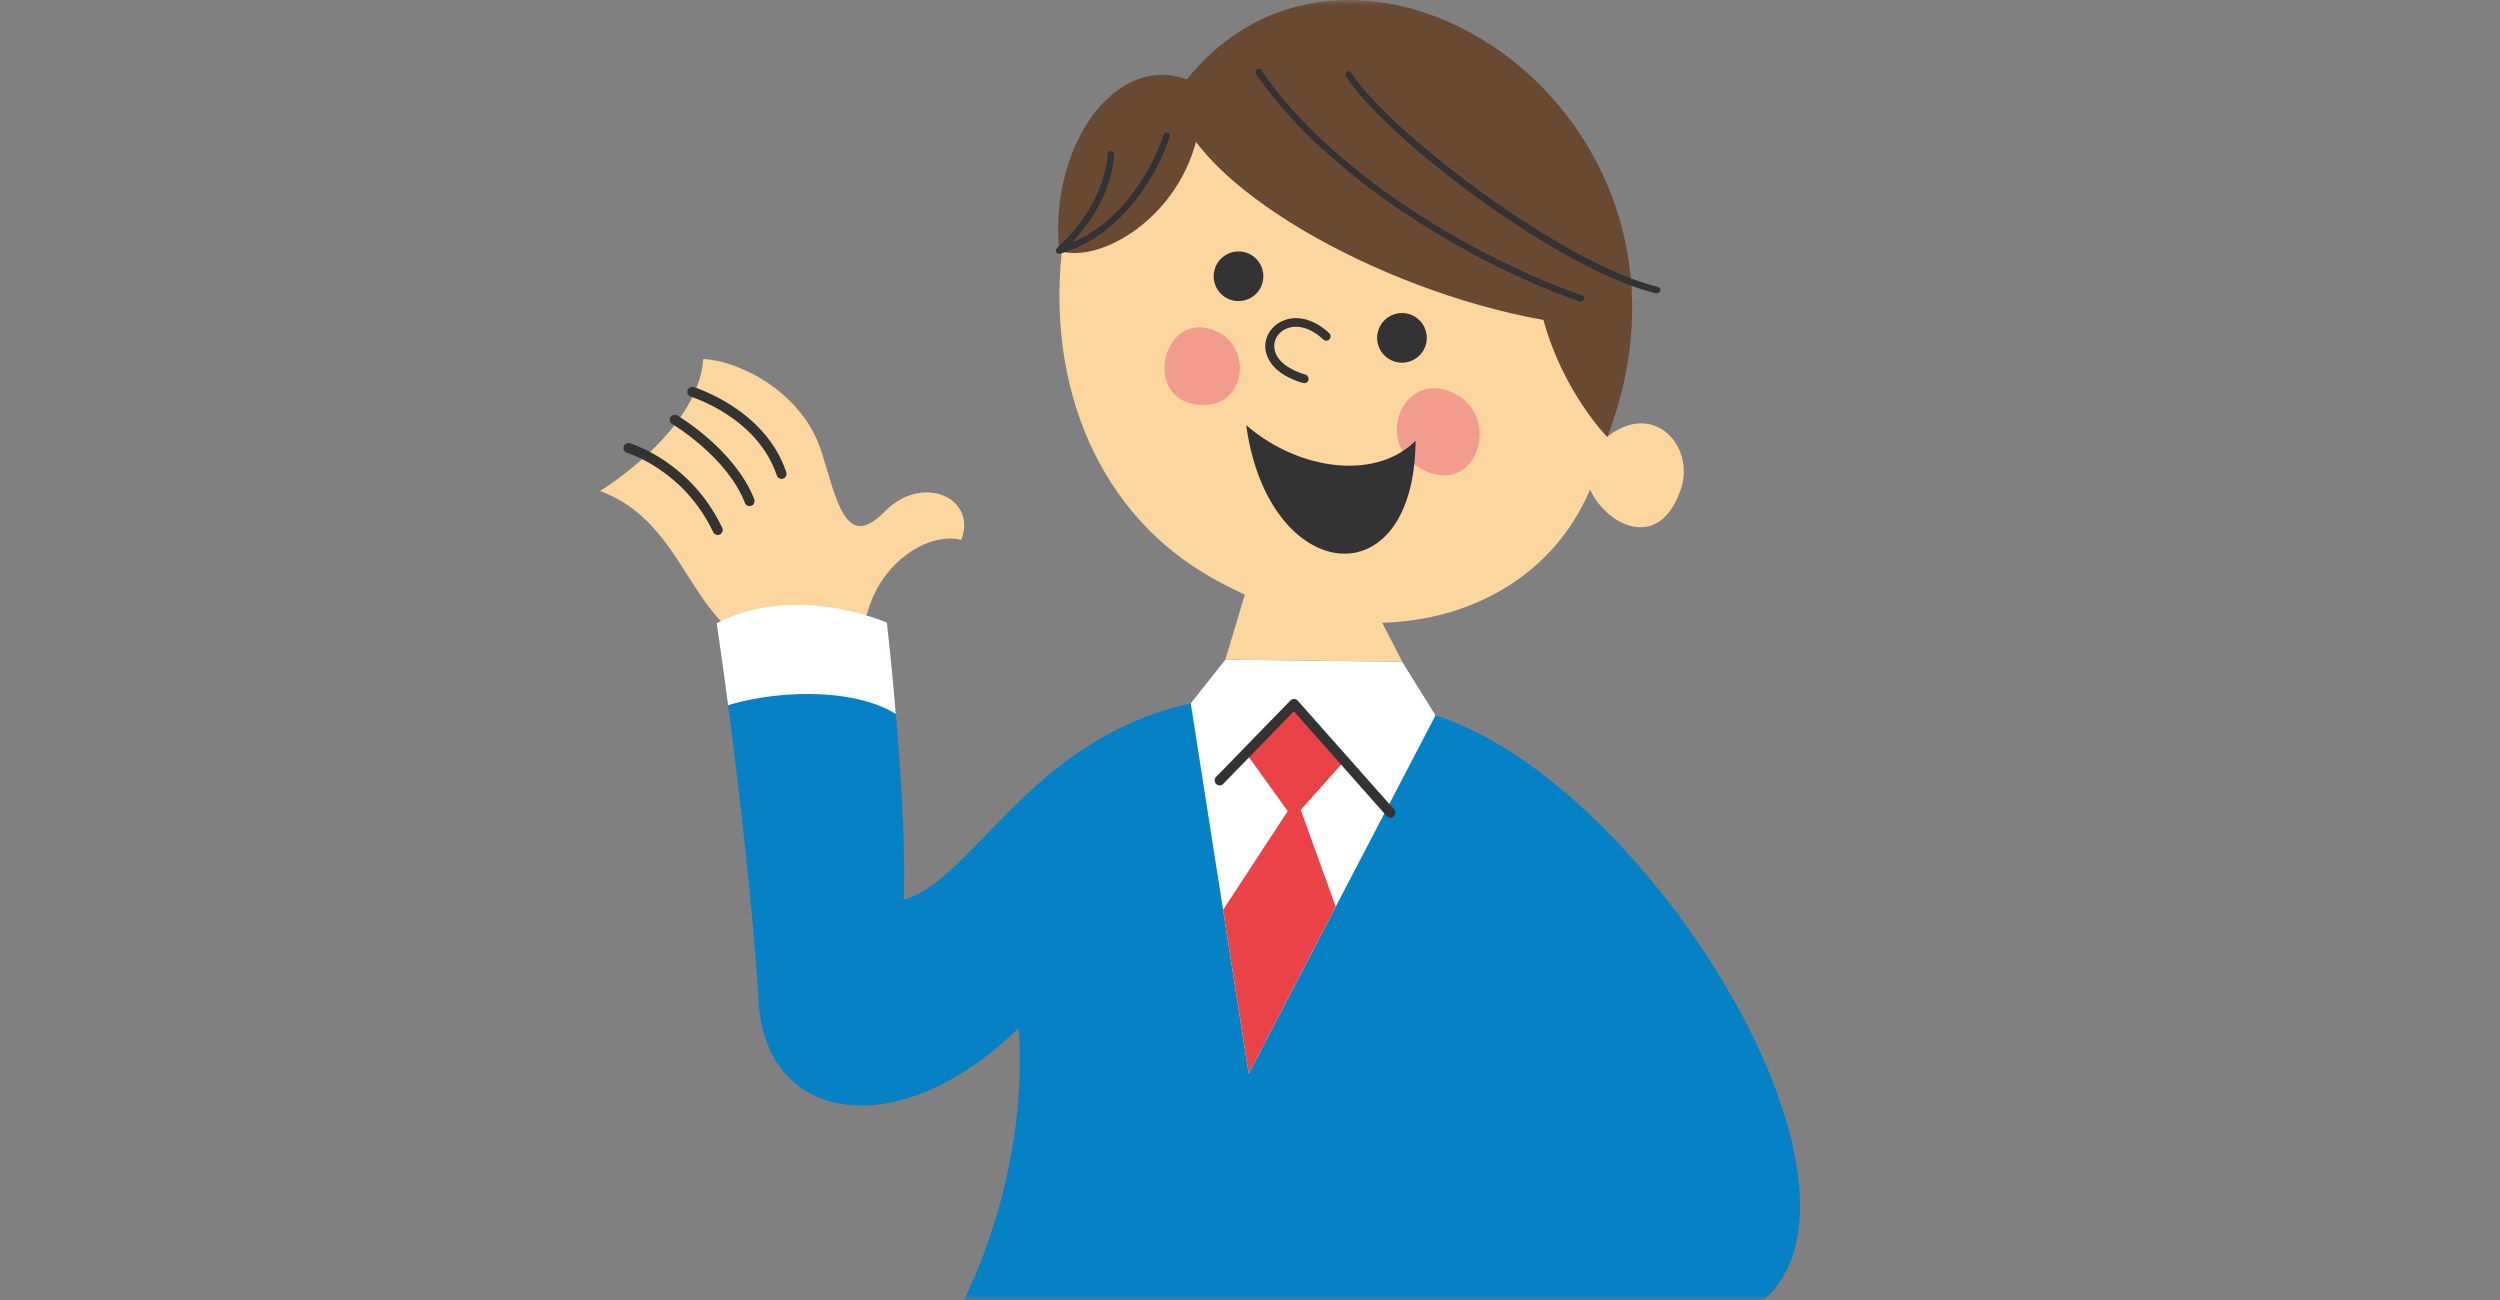 <svg xmlns="http://www.w3.org/2000/svg" width="250" height="130" fill="none"><rect width="100%" height="100%" fill="#808080" stroke="none"/><mask id="a" width="250" height="130" x="0" y="0" maskUnits="userSpaceOnUse" style="mask-type:alpha"><path fill="#D9D9D9" d="M0 0h250v130H0z"/></mask><g mask="url(#a)"><path fill="#FCD69F" d="M86.692 61.453c1.341-5.305 6.24-8.294 9.432-7.46 1.647-4.147-3.842-6.75-7.684-2.806s-4.757-1.097-6.241-5.874c-1.952-6.302-8.558-9.29-11.872-9.413C69.819 43.178 60 49.094 60 49.094c7.888 2.927 8.721 11.607 14.515 14.982l12.177-2.602v-.02Z"/><path stroke="#333" stroke-linecap="round" stroke-linejoin="round" d="M62.846 44.804s5.855 1.708 8.924 8.193M67.481 41.978s5.59 3.294 7.48 8.132M69.23 39.194s6.89 2.073 8.923 8.192"/><path fill="#0681C6" d="M88.785 63.161c.407 3.619 1.89 17.747 1.586 26.814 6.952-1.952 12.583-16.08 28.704-19.638l3.456-4.37 17.686.203 3.334 5.367c23.296 7.42 50.923 55.456 27.647 61.006h-76.09c8.436-15.531 6.749-29.721 6.749-29.721-12.157 11.811-25.33 9.453-26-2.703-.468-8.498-2.115-23.073-3.62-33.868 1.75-.59 3.741-1.077 6.018-1.118 4.127-.061 7.583-.772 10.55-1.972h-.02Z"/><path fill="#fff" d="m143.551 71.536-3.334-5.366-17.686-.204-3.456 4.371 5.794 37.018 18.682-35.819Z"/><path fill="#EA4246" d="m133.569 90.666-3.496-9.677 4.31-4.838-4.981-5.753-4.797 4.92 4.167 5.793-6.465 9.88 2.562 16.364 8.7-16.69Z"/><path fill="#fff" d="M72.807 70.52a483.784 483.784 0 0 0-1.138-8.192c7.948-4.087 17.015-.061 17.015-.061s.467 3.903.894 9.127c-4.31-2.663-11.953-2.338-16.77-.874Z"/><path stroke="#333" stroke-linecap="round" stroke-linejoin="round" d="m139.038 81.274-9.636-10.876-7.44 7.644"/><path fill="#FCD69F" d="m140.217 66.17-3.07-5.997-12.319-1.85-2.297 7.643 17.686.204ZM159.976 44.337c4.961-4.839 9.596.06 8.132 4.512-2.216 6.75-8.132 3.497-9.473-.813-1.342-4.31 1.341-3.7 1.341-3.7Z"/><path fill="#FCD69F" d="M148.633 12.604c12.848 7.643 16.019 25.451 9.676 37.831-6.342 12.38-23.378 15.775-38.096 6.77-10.753-6.567-16.14-19.699-13.681-34.66 4.025-14.719 23.419-21.061 42.101-9.942Z"/><path fill="#684A32" d="M120.132 8.578c.326 5.144-1.484 9.23-4.025 12.096-3.252 3.68-7.664 5.285-10.184 4.39-1.098-10.55 6.037-21.019 14.189-16.486h.02Z"/><path fill="#684A32" d="M117.428 9.636c16.406-24.13 56.067.752 43.3 34.07 0 0-4.411-4.472-6.383-11.709-16.812-3.009-35.453-13.742-36.896-22.361h-.021Z"/><path fill="#F49B8F" d="M145.624 39.437c4.473 2.44 2.054 10.165-3.252 7.583-5.306-2.582-1.992-10.45 3.252-7.583ZM120.458 32.77c-4.412-.712-5.936 7.196-.651 7.704 5.285.509 5.631-6.911.651-7.704Z"/><path fill="#333" d="M124.625 42.507c2.155 15.978 16.812 17.706 16.934 1.565-4.107 4.106-11.913 2.846-16.934-1.565ZM105.923 25.37h.101c8.091-2.378 10.937-11.608 10.957-11.689a.307.307 0 0 0-.223-.406.308.308 0 0 0-.407.223c-.02.082-2.439 7.908-9.148 10.754 4.188-4.452 4.208-8.64 4.208-8.843a.32.32 0 0 0-.325-.325.32.32 0 0 0-.325.325c0 .04-.041 4.798-5.062 9.412-.122.102-.142.264-.061.407a.325.325 0 0 0 .285.162v-.02ZM158.086 30.147a.306.306 0 0 0 .305-.223c.061-.163-.041-.366-.204-.407-10.55-3.639-25.085-12.217-32.058-22.504a.325.325 0 0 0-.447-.081.325.325 0 0 0-.081.447c7.074 10.408 21.751 19.11 32.383 22.768h.102ZM165.709 29.313a.347.347 0 0 0 .325-.243.312.312 0 0 0-.244-.387c-9.493-2.256-27.016-15.633-30.655-21.406-.102-.162-.305-.203-.447-.101-.143.101-.204.304-.102.447 3.7 5.895 21.101 19.332 31.042 21.71h.081v-.02ZM130.419 38.32a.456.456 0 0 0 .426-.306.46.46 0 0 0-.284-.549c-1.911-.569-3.049-1.565-3.131-2.724-.061-.752.387-1.483 1.118-1.83 1.118-.528 2.521-.141 3.781 1.038.183.162.448.162.61-.02.163-.184.163-.448-.02-.61-1.525-1.444-3.314-1.87-4.757-1.18-1.077.509-1.707 1.566-1.626 2.684.061.732.528 2.52 3.761 3.476h.122v.02ZM140.197 36.266a2.48 2.48 0 1 0 0-4.96 2.48 2.48 0 0 0 0 4.96ZM123.852 30.107a2.48 2.48 0 1 0 0-4.962 2.48 2.48 0 0 0 0 4.962Z"/></g></svg>